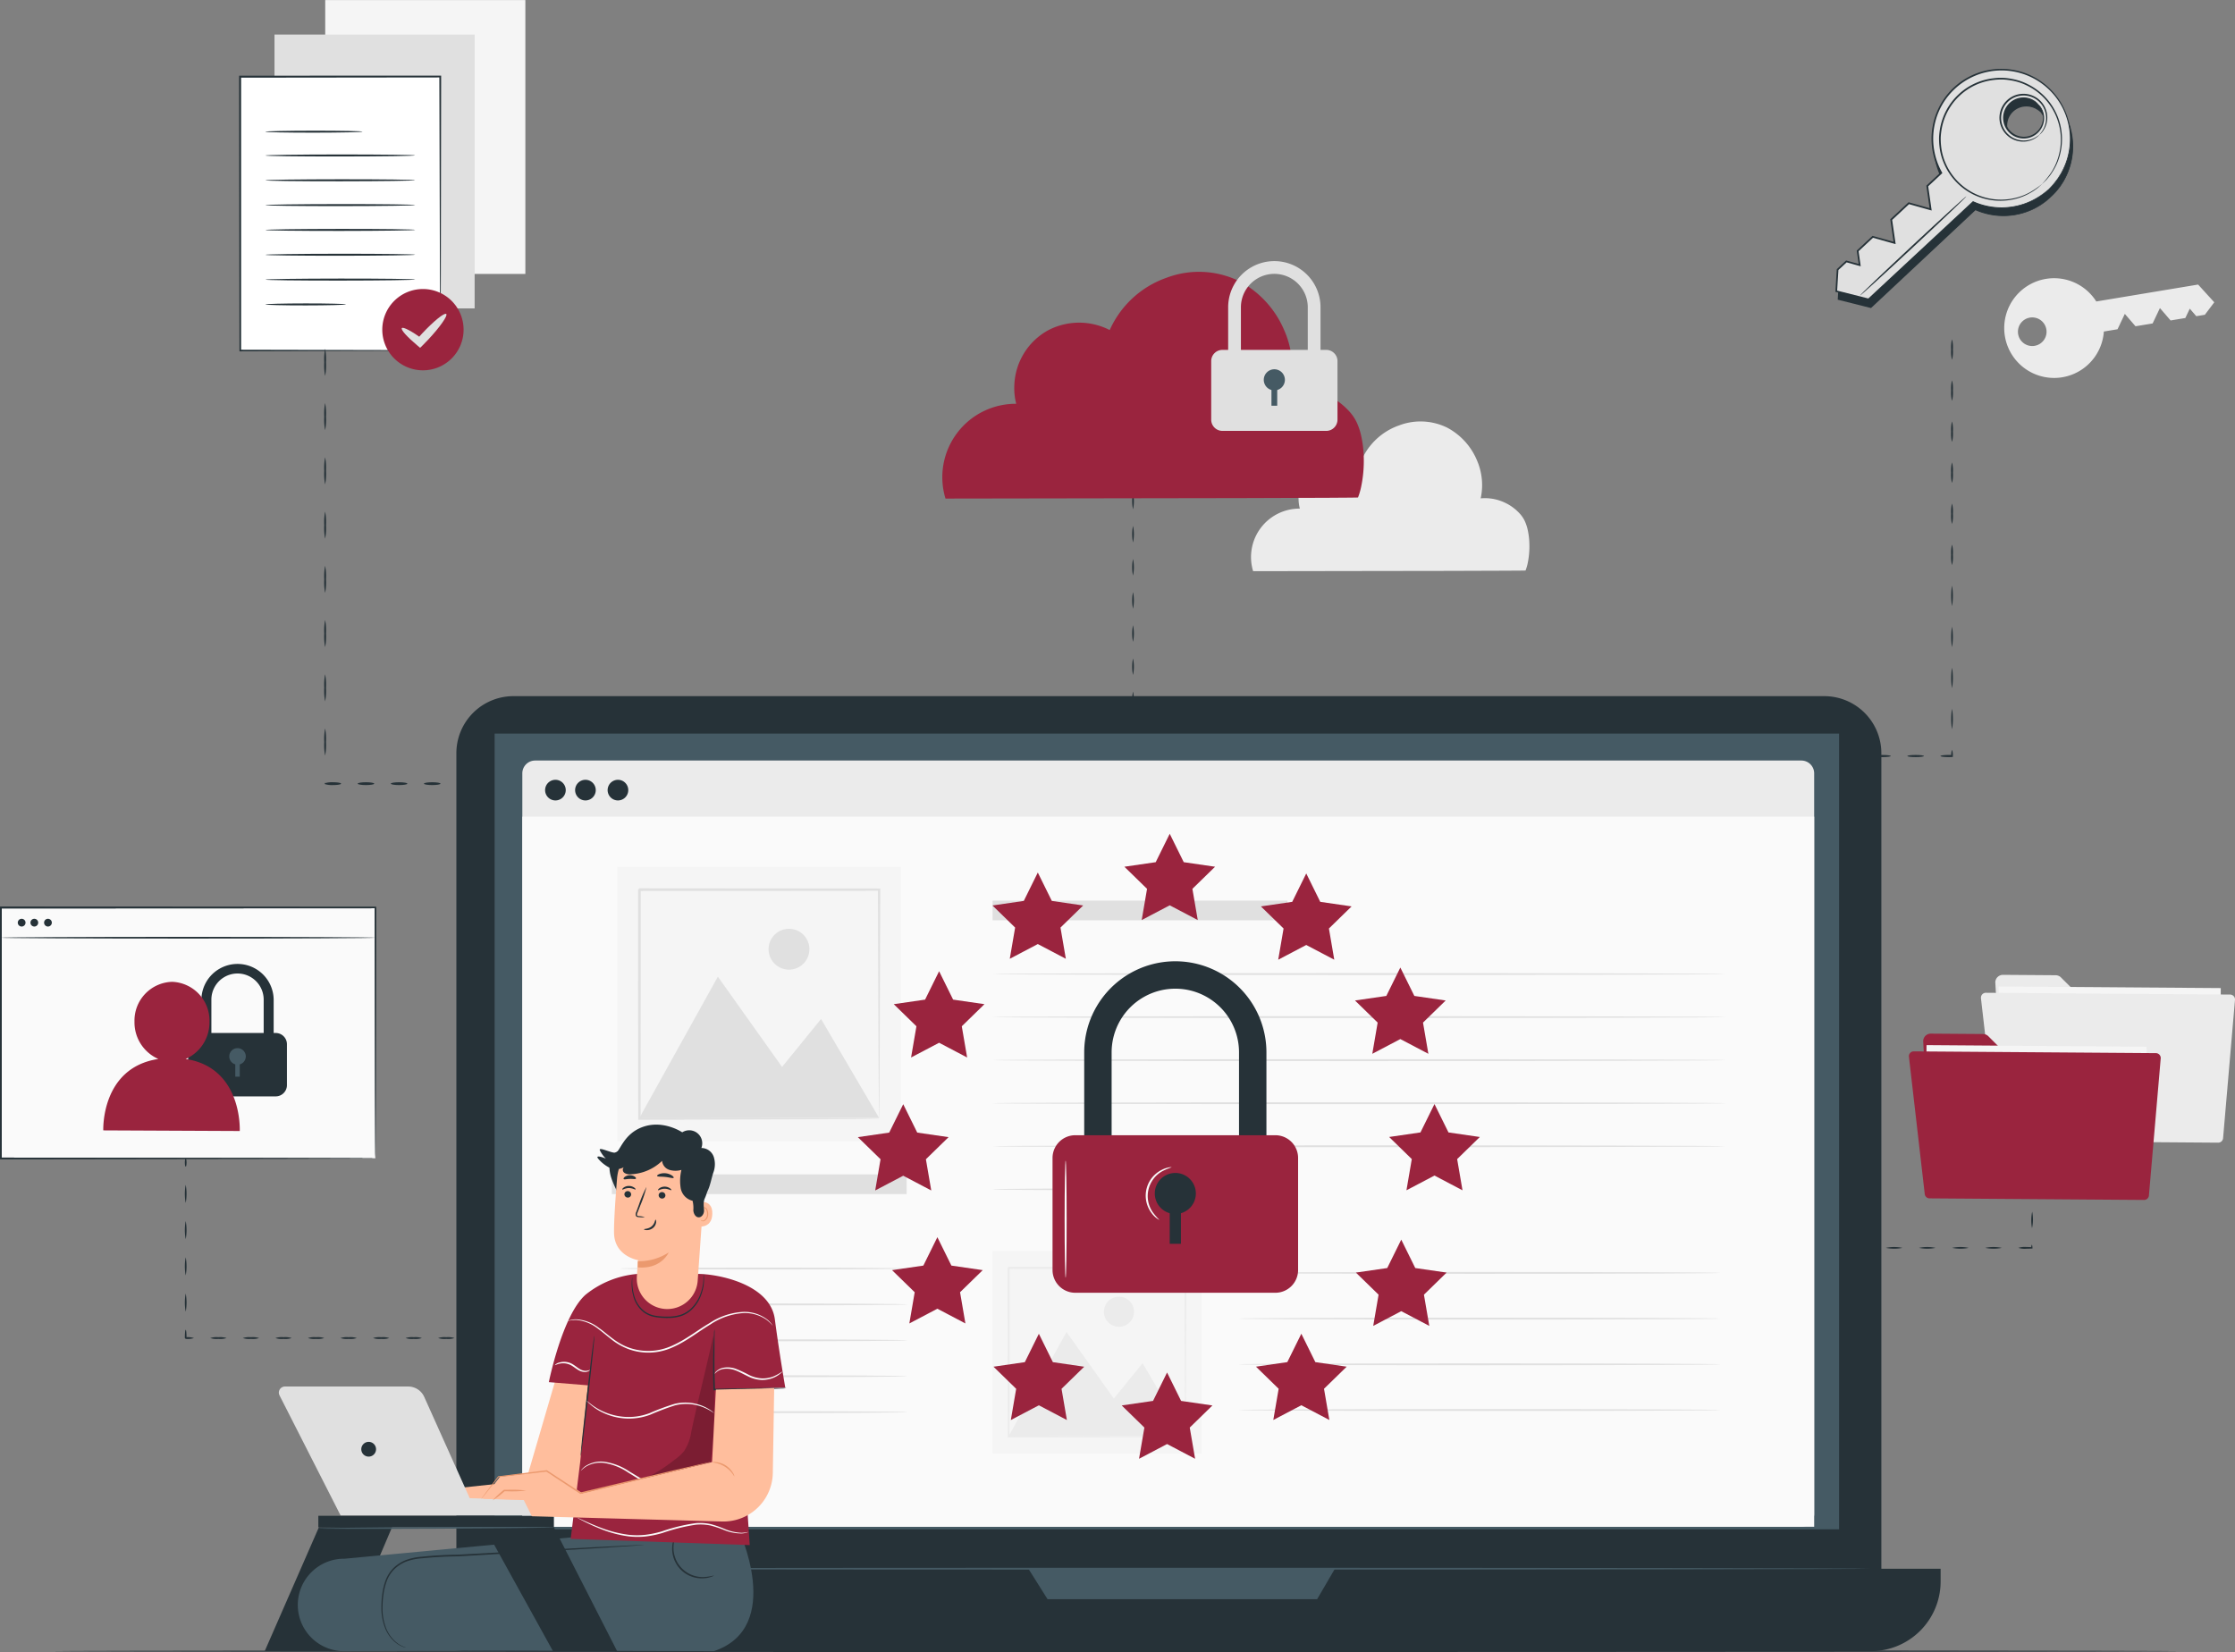 <svg id="Componente_54_1" data-name="Componente 54 – 1" xmlns="http://www.w3.org/2000/svg" xmlns:xlink="http://www.w3.org/1999/xlink" width="474" height="350.386" viewBox="0 0 474 350.386">
  <rect x="0" y="0" width="474" height="350.386" fill="#808080" stroke="none"/>
  <defs>
    <clipPath id="clip-path">
      <rect id="Rectángulo_24796" data-name="Rectángulo 24796" width="474" height="350.386" fill="none"/>
    </clipPath>
    <clipPath id="clip-path-3">
      <rect id="Rectángulo_24793" data-name="Rectángulo 24793" width="17.355" height="31.485" fill="none"/>
    </clipPath>
  </defs>
  <g id="Grupo_5696" data-name="Grupo 5696" clip-path="url(#clip-path)">
    <rect id="Rectángulo_24778" data-name="Rectángulo 24778" width="42.447" height="58.083" transform="translate(68.974 0.015)" fill="#f5f5f5"/>
    <rect id="Rectángulo_24779" data-name="Rectángulo 24779" width="42.446" height="58.084" transform="translate(58.216 7.327)" fill="#e0e0e0"/>
    <g id="Grupo_5695" data-name="Grupo 5695">
      <g id="Grupo_5694" data-name="Grupo 5694" clip-path="url(#clip-path)">
        <path id="Trazado_15105" data-name="Trazado 15105" d="M290.652,109.917s-.09.007-.274.01l-.821.011-3.2.021L274.368,110c-10.267.015-24.7.038-41.388.064h-.112l-.031-.107a10.281,10.281,0,0,1,10.147-13.165l-.153.2a8.708,8.708,0,0,1-.321-2.778,9.156,9.156,0,0,1,4.74-7.72,9.368,9.368,0,0,1,8.769.048l-.213.075a13.65,13.65,0,0,1,8.032-7.48,12.813,12.813,0,0,1,10.181.479,13.891,13.891,0,0,1,6.3,6.887,13.165,13.165,0,0,1,.776,8.257l-.116-.131a9.85,9.85,0,0,1,4.792.686,10.023,10.023,0,0,1,3.554,2.436,6.366,6.366,0,0,1,1.12,1.6,9.034,9.034,0,0,1,.6,1.7,15.253,15.253,0,0,1,.408,3.114,17.681,17.681,0,0,1-.373,4.3,10.048,10.048,0,0,1-.3,1.084c-.083.241-.129.355-.129.355" transform="translate(32.895 11.083)" fill="#ebebeb"/>
        <path id="Trazado_15106" data-name="Trazado 15106" d="M381.2,51.835A10.577,10.577,0,1,0,393.49,63h0l2.9-.482,1.548-3.26,2.265,2.627,3.632-.6,1.547-3.26,2.265,2.627,3.123-.518.943-1.987,1.38,1.6,1.817-.3,2-2.645-3.425-3.764-21.6,3.59A10.578,10.578,0,0,0,381.2,51.835m-5.89,11.7a3.034,3.034,0,1,1,3.491,2.5,3.034,3.034,0,0,1-3.491-2.5" transform="translate(52.696 7.315)" fill="#ebebeb"/>
        <path id="Trazado_15107" data-name="Trazado 15107" d="M370.712,182.833l1.3,23.954a1.616,1.616,0,0,0,1.6,1.53l43.1.316a1.618,1.618,0,0,0,1.63-1.606l.136-18.646a1.617,1.617,0,0,0-1.615-1.629l-26.511-.023a1.621,1.621,0,0,1-1.142-.474l-4.574-4.572a1.618,1.618,0,0,0-1.131-.474l-11.175-.082a1.617,1.617,0,0,0-1.627,1.705" transform="translate(52.463 25.633)" fill="#ebebeb"/>
        <rect id="Rectángulo_24780" data-name="Rectángulo 24780" width="28.144" height="47.098" transform="translate(423.68 237.366) rotate(-89.581)" fill="#f5f5f5"/>
        <path id="Trazado_15108" data-name="Trazado 15108" d="M368.038,185.617l3.381,29.374a1.038,1.038,0,0,0,1.025.921l45.9.337a1.041,1.041,0,0,0,1.044-.951l2.525-29.33a1.04,1.04,0,0,0-1.029-1.13l-51.8-.379a1.04,1.04,0,0,0-1.041,1.159" transform="translate(52.084 26.104)" fill="#ebebeb"/>
        <path id="Trazado_15109" data-name="Trazado 15109" d="M460.824,306.81c0,.1-101.011.183-225.586.183-124.617,0-225.608-.081-225.608-.183s100.99-.183,225.608-.183c124.575,0,225.586.081,225.586.183" transform="translate(1.363 43.394)" fill="#263238"/>
        <rect id="Rectángulo_24781" data-name="Rectángulo 24781" width="79.431" height="53.201" transform="translate(0.184 192.49)" fill="#fafafa"/>
        <path id="Trazado_15110" data-name="Trazado 15110" d="M52.744,199.42H50.627V186.686a5.546,5.546,0,0,0-11.092,0V199.42H37.417V186.686a7.664,7.664,0,0,1,15.327,0Z" transform="translate(5.295 25.335)" fill="#263238"/>
        <path id="Trazado_15111" data-name="Trazado 15111" d="M53.524,205.373H37.335a2.384,2.384,0,0,1-2.382-2.384v-8.677a2.383,2.383,0,0,1,2.382-2.383H53.524a2.384,2.384,0,0,1,2.383,2.383v8.677a2.384,2.384,0,0,1-2.383,2.384" transform="translate(4.947 27.162)" fill="#263238"/>
        <path id="Trazado_15112" data-name="Trazado 15112" d="M44.348,198.251A1.752,1.752,0,1,1,46.1,196.5a1.751,1.751,0,0,1-1.751,1.751" transform="translate(6.028 27.561)" fill="#455a64"/>
        <rect id="Rectángulo_24782" data-name="Rectángulo 24782" width="0.955" height="3.603" transform="translate(49.898 224.754)" fill="#455a64"/>
        <path id="Trazado_15113" data-name="Trazado 15113" d="M36.66,198.787a8.478,8.478,0,0,0,5.052-7.845,8.235,8.235,0,0,0-7.918-8.519,8.226,8.226,0,0,0-7.987,8.445,8.466,8.466,0,0,0,5.067,7.919c-12.238,1.844-11.683,15.145-11.683,15.145l28.941.134s.66-13.446-11.472-15.278" transform="translate(2.715 25.816)" fill="#9a243e"/>
        <path id="Trazado_15114" data-name="Trazado 15114" d="M79.615,221.849s-.01-.336-.016-.971-.009-1.583-.016-2.809c-.009-2.467-.022-6.08-.038-10.7-.018-9.244-.045-22.526-.076-38.716l.146.146-79.426.037H.184l.183-.183C.361,187.6.356,205.625.35,221.849l-.167-.168,57.213.082,16.353.046,4.353.021,1.124.009c.255,0,.388.01.388.01s-.121.007-.368.01l-1.106.009-4.32.021-16.315.045-57.324.083H.016v-.168c0-16.224-.01-34.248-.016-53.2v-.183H.189l79.426.037h.146v.146c-.032,16.229-.058,29.541-.076,38.807-.016,4.609-.029,8.211-.038,10.67-.007,1.216-.013,2.146-.016,2.783s-.016.941-.016.941" transform="translate(0 23.841)" fill="#263238"/>
        <path id="Trazado_15115" data-name="Trazado 15115" d="M79.57,174.248c0,.1-17.77.183-39.686.183S.193,174.349.193,174.248s17.767-.183,39.691-.183,39.686.082,39.686.183" transform="translate(0.027 24.634)" fill="#263238"/>
        <path id="Trazado_15116" data-name="Trazado 15116" d="M4.946,171.532a.821.821,0,1,1-.821-.821.821.821,0,0,1,.821.821" transform="translate(0.468 24.159)" fill="#263238"/>
        <path id="Trazado_15117" data-name="Trazado 15117" d="M7.3,171.532a.821.821,0,1,1-.821-.821.821.821,0,0,1,.821.821" transform="translate(0.801 24.159)" fill="#263238"/>
        <path id="Trazado_15118" data-name="Trazado 15118" d="M9.834,171.532a.821.821,0,1,1-.821-.821.821.821,0,0,1,.821.821" transform="translate(1.159 24.159)" fill="#263238"/>
        <path id="Trazado_15119" data-name="Trazado 15119" d="M79.615,221.849s-.01-.336-.016-.971-.009-1.583-.016-2.809c-.009-2.467-.022-6.08-.038-10.7-.018-9.244-.045-22.526-.076-38.716l.146.146-79.426.037H.184l.183-.183C.361,187.6.356,205.625.35,221.849l-.167-.168,57.213.082,16.353.046,4.353.021,1.124.009c.255,0,.388.01.388.01s-.121.007-.368.01l-1.106.009-4.32.021-16.315.045-57.324.083H.016v-.168c0-16.224-.01-34.248-.016-53.2v-.183H.189l79.426.037h.146v.146c-.032,16.229-.058,29.541-.076,38.807-.016,4.609-.029,8.211-.038,10.67-.007,1.216-.013,2.146-.016,2.783s-.016.941-.016.941" transform="translate(0 23.841)" fill="#263238"/>
        <path id="Trazado_15120" data-name="Trazado 15120" d="M34.526,216.988c-.1,0-.183-.393-.183-.878s.081-.879.183-.879.183.394.183.879-.082.878-.183.878" transform="translate(4.86 30.459)" fill="#263238"/>
        <path id="Trazado_15121" data-name="Trazado 15121" d="M34.526,223.98a10.2,10.2,0,0,1,0-3.844,10.2,10.2,0,0,1,0,3.844" transform="translate(4.86 31.154)" fill="#263238"/>
        <path id="Trazado_15122" data-name="Trazado 15122" d="M34.526,230.715a10.2,10.2,0,0,1,0-3.844,10.2,10.2,0,0,1,0,3.844" transform="translate(4.86 32.107)" fill="#263238"/>
        <path id="Trazado_15123" data-name="Trazado 15123" d="M34.526,237.447a10.2,10.2,0,0,1,0-3.843,10.2,10.2,0,0,1,0,3.843" transform="translate(4.86 33.06)" fill="#263238"/>
        <path id="Trazado_15124" data-name="Trazado 15124" d="M34.526,244.182a10.2,10.2,0,0,1,0-3.844,10.2,10.2,0,0,1,0,3.844" transform="translate(4.86 34.013)" fill="#263238"/>
        <path id="Trazado_15125" data-name="Trazado 15125" d="M36.285,248.829a4.368,4.368,0,0,1-1.757.183c-.365-.365-.1-.1-.183-.184h0v-.177l0-.175c0-.105.007-.212.011-.33.009-.21.022-.4.039-.558.033-.318.079-.515.129-.515s.1.2.13.515c.016.159.03.348.039.558,0,.118.007.225.01.33l0,.175v.177h0c-.082-.081.183.184-.184-.182a4.368,4.368,0,0,1,1.757.183" transform="translate(4.858 34.966)" fill="#263238"/>
        <path id="Trazado_15126" data-name="Trazado 15126" d="M42.518,248.634a4.222,4.222,0,0,1-1.726.183,4.222,4.222,0,0,1-1.726-.183,4.222,4.222,0,0,1,1.726-.183,4.222,4.222,0,0,1,1.726.183" transform="translate(5.529 35.161)" fill="#263238"/>
        <path id="Trazado_15127" data-name="Trazado 15127" d="M48.566,248.634a4.222,4.222,0,0,1-1.726.183,4.222,4.222,0,0,1-1.726-.183,4.222,4.222,0,0,1,1.726-.183,4.222,4.222,0,0,1,1.726.183" transform="translate(6.385 35.161)" fill="#263238"/>
        <path id="Trazado_15128" data-name="Trazado 15128" d="M54.615,248.634a4.225,4.225,0,0,1-1.727.183,4.218,4.218,0,0,1-1.725-.183,4.218,4.218,0,0,1,1.725-.183,4.225,4.225,0,0,1,1.727.183" transform="translate(7.241 35.161)" fill="#263238"/>
        <path id="Trazado_15129" data-name="Trazado 15129" d="M60.663,248.634a4.222,4.222,0,0,1-1.726.183,4.222,4.222,0,0,1-1.726-.183,4.222,4.222,0,0,1,1.726-.183,4.222,4.222,0,0,1,1.726.183" transform="translate(8.096 35.161)" fill="#263238"/>
        <path id="Trazado_15130" data-name="Trazado 15130" d="M66.711,248.634a4.222,4.222,0,0,1-1.726.183,4.222,4.222,0,0,1-1.726-.183,4.222,4.222,0,0,1,1.726-.183,4.222,4.222,0,0,1,1.726.183" transform="translate(8.952 35.161)" fill="#263238"/>
        <path id="Trazado_15131" data-name="Trazado 15131" d="M72.759,248.634a4.222,4.222,0,0,1-1.726.183,4.222,4.222,0,0,1-1.726-.183,4.222,4.222,0,0,1,1.726-.183,4.222,4.222,0,0,1,1.726.183" transform="translate(9.808 35.161)" fill="#263238"/>
        <path id="Trazado_15132" data-name="Trazado 15132" d="M78.807,248.634a4.222,4.222,0,0,1-1.726.183,4.222,4.222,0,0,1-1.726-.183,4.222,4.222,0,0,1,1.726-.183,4.222,4.222,0,0,1,1.726.183" transform="translate(10.664 35.161)" fill="#263238"/>
        <path id="Trazado_15133" data-name="Trazado 15133" d="M84.855,248.634a4.222,4.222,0,0,1-1.726.183,4.222,4.222,0,0,1-1.726-.183,4.222,4.222,0,0,1,1.726-.183,4.222,4.222,0,0,1,1.726.183" transform="translate(11.52 35.161)" fill="#263238"/>
        <path id="Trazado_15134" data-name="Trazado 15134" d="M90.9,248.634a8.246,8.246,0,0,1-3.452,0,8.246,8.246,0,0,1,3.452,0" transform="translate(12.376 35.161)" fill="#263238"/>
        <path id="Trazado_15135" data-name="Trazado 15135" d="M96.952,248.634a8.246,8.246,0,0,1-3.452,0,8.246,8.246,0,0,1,3.452,0" transform="translate(13.232 35.161)" fill="#263238"/>
        <path id="Trazado_15136" data-name="Trazado 15136" d="M101.3,248.634c0,.1-.393.183-.878.183s-.879-.081-.879-.183.394-.183.879-.183.878.081.878.183" transform="translate(14.088 35.161)" fill="#263238"/>
        <rect id="Rectángulo_24783" data-name="Rectángulo 24783" width="42.446" height="58.084" transform="translate(50.943 16.247)" fill="#fff"/>
        <path id="Trazado_15137" data-name="Trazado 15137" d="M87.123,72.328s-.008-.1-.011-.285-.007-.47-.011-.822c-.006-.735-.015-1.8-.025-3.175-.015-2.781-.034-6.822-.061-11.931-.031-10.223-.074-24.717-.126-41.871l.192.192-42.441.05h0l.211-.211c0,21.695,0,41.781,0,58.084l-.172-.172,30.822.067,8.577.038,2.26.018c.513.006.787.018.787.018s-.249.013-.75.019l-2.227.022-8.539.05-30.931.112H44.5v-.174c-.023-16.3-.051-36.388-.081-58.084v-.212h.217l42.441-.01h.193v.192c-.026,17.2-.049,31.742-.065,42-.018,5.091-.032,9.118-.042,11.888-.009,1.361-.016,2.41-.021,3.137,0,.342-.008.607-.01.8a2.179,2.179,0,0,1-.011.264" transform="translate(6.287 1.989)" fill="#263238"/>
        <path id="Trazado_15138" data-name="Trazado 15138" d="M69.914,24.482c0,.118-4.617.215-10.312.219s-10.315-.087-10.315-.2,4.616-.215,10.314-.219,10.314.088,10.314.2" transform="translate(6.975 3.436)" fill="#263238"/>
        <path id="Trazado_15139" data-name="Trazado 15139" d="M81.073,28.9c0,.116-7.115.217-15.891.224s-15.892-.083-15.892-.2S56.4,28.7,65.182,28.7s15.891.084,15.891.2" transform="translate(6.975 4.061)" fill="#263238"/>
        <path id="Trazado_15140" data-name="Trazado 15140" d="M81.076,33.509c0,.116-7.115.217-15.891.224s-15.892-.083-15.892-.2,7.114-.217,15.892-.223,15.891.083,15.891.2" transform="translate(6.976 4.714)" fill="#263238"/>
        <path id="Trazado_15141" data-name="Trazado 15141" d="M81.079,38.122c0,.118-7.115.217-15.891.224s-15.892-.083-15.892-.2,7.114-.217,15.892-.224,15.891.084,15.891.2" transform="translate(6.976 5.367)" fill="#263238"/>
        <path id="Trazado_15142" data-name="Trazado 15142" d="M81.083,42.734c0,.118-7.115.217-15.891.224s-15.892-.083-15.892-.2,7.114-.217,15.892-.224,15.891.084,15.891.2" transform="translate(6.977 6.019)" fill="#263238"/>
        <path id="Trazado_15143" data-name="Trazado 15143" d="M81.086,47.347c0,.116-7.115.217-15.891.224S49.3,47.487,49.3,47.37s7.114-.217,15.892-.223,15.891.083,15.891.2" transform="translate(6.977 6.672)" fill="#263238"/>
        <path id="Trazado_15144" data-name="Trazado 15144" d="M81.089,51.959c0,.116-7.115.217-15.891.224s-15.892-.083-15.892-.2,7.114-.217,15.892-.224,15.891.084,15.891.2" transform="translate(6.978 7.325)" fill="#263238"/>
        <path id="Trazado_15145" data-name="Trazado 15145" d="M66.393,56.581c0,.116-3.824.215-8.541.218s-8.543-.089-8.543-.205,3.824-.215,8.542-.218,8.542.089,8.542.205" transform="translate(6.978 7.978)" fill="#263238"/>
        <path id="Trazado_15146" data-name="Trazado 15146" d="M88.268,62.318A8.622,8.622,0,1,1,79.646,53.7a8.622,8.622,0,0,1,8.622,8.622" transform="translate(10.051 7.599)" fill="#9a243e"/>
        <path id="Trazado_15147" data-name="Trazado 15147" d="M84.08,58.342c.369.345-1.324,2.758-3.782,5.389-.395.424-.786.826-1.159,1.2l-.6.591-.594-.5c-2.145-1.8-3.548-3.346-3.288-3.68s2.1.647,4.374,2.285l-1.189.094c.344-.4.719-.814,1.114-1.237,2.458-2.631,4.75-4.485,5.119-4.14" transform="translate(10.562 8.251)" fill="#e0e0e0"/>
        <path id="Trazado_15148" data-name="Trazado 15148" d="M60.428,70.564a11.439,11.439,0,0,1-.183-2.875,11.444,11.444,0,0,1,.183-2.877,11.443,11.443,0,0,1,.183,2.877,11.438,11.438,0,0,1-.183,2.875" transform="translate(8.526 9.172)" fill="#263238"/>
        <path id="Trazado_15149" data-name="Trazado 15149" d="M60.428,80.641a11.439,11.439,0,0,1-.183-2.875,11.444,11.444,0,0,1,.183-2.877,11.443,11.443,0,0,1,.183,2.877,11.438,11.438,0,0,1-.183,2.875" transform="translate(8.526 10.598)" fill="#263238"/>
        <path id="Trazado_15150" data-name="Trazado 15150" d="M60.428,90.718a11.439,11.439,0,0,1-.183-2.875,11.444,11.444,0,0,1,.183-2.877,11.443,11.443,0,0,1,.183,2.877,11.438,11.438,0,0,1-.183,2.875" transform="translate(8.526 12.024)" fill="#263238"/>
        <path id="Trazado_15151" data-name="Trazado 15151" d="M60.428,100.8a11.439,11.439,0,0,1-.183-2.875,11.444,11.444,0,0,1,.183-2.877,11.443,11.443,0,0,1,.183,2.877,11.438,11.438,0,0,1-.183,2.875" transform="translate(8.526 13.45)" fill="#263238"/>
        <path id="Trazado_15152" data-name="Trazado 15152" d="M60.428,110.872A11.439,11.439,0,0,1,60.245,108a11.444,11.444,0,0,1,.183-2.877A11.443,11.443,0,0,1,60.61,108a11.438,11.438,0,0,1-.183,2.875" transform="translate(8.526 14.877)" fill="#263238"/>
        <path id="Trazado_15153" data-name="Trazado 15153" d="M60.428,120.949a11.439,11.439,0,0,1-.183-2.875,11.444,11.444,0,0,1,.183-2.877,11.443,11.443,0,0,1,.183,2.877,11.437,11.437,0,0,1-.183,2.875" transform="translate(8.526 16.303)" fill="#263238"/>
        <path id="Trazado_15154" data-name="Trazado 15154" d="M60.428,131.026a11.439,11.439,0,0,1-.183-2.875,11.444,11.444,0,0,1,.183-2.877,11.443,11.443,0,0,1,.183,2.877,11.438,11.438,0,0,1-.183,2.875" transform="translate(8.526 17.729)" fill="#263238"/>
        <path id="Trazado_15155" data-name="Trazado 15155" d="M60.428,141.1a11.439,11.439,0,0,1-.183-2.876,11.444,11.444,0,0,1,.183-2.877,11.443,11.443,0,0,1,.183,2.877,11.438,11.438,0,0,1-.183,2.876" transform="translate(8.526 19.155)" fill="#263238"/>
        <path id="Trazado_15156" data-name="Trazado 15156" d="M63.8,145.642c0,.166-.787.3-1.757.3a5.125,5.125,0,0,1-1.634-.192l-.078-.034.011-.074c.021-.132.043-.2.066-.2s.046.068.066.2l-.066-.108a5.134,5.134,0,0,1,1.634-.191c.97,0,1.757.134,1.757.3" transform="translate(8.539 20.569)" fill="#263238"/>
        <path id="Trazado_15157" data-name="Trazado 15157" d="M69.965,145.642c0,.166-.786.3-1.757.3s-1.756-.135-1.756-.3.785-.3,1.756-.3,1.757.134,1.757.3" transform="translate(9.404 20.569)" fill="#263238"/>
        <path id="Trazado_15158" data-name="Trazado 15158" d="M76.119,145.642c0,.166-.786.3-1.757.3s-1.756-.135-1.756-.3.785-.3,1.756-.3,1.757.134,1.757.3" transform="translate(10.275 20.569)" fill="#263238"/>
        <path id="Trazado_15159" data-name="Trazado 15159" d="M82.274,145.642c0,.166-.786.3-1.757.3s-1.756-.135-1.756-.3.785-.3,1.756-.3,1.757.134,1.757.3" transform="translate(11.146 20.569)" fill="#263238"/>
        <path id="Trazado_15160" data-name="Trazado 15160" d="M88.429,145.642c0,.166-.787.3-1.757.3s-1.756-.135-1.756-.3.785-.3,1.756-.3,1.757.134,1.757.3" transform="translate(12.017 20.569)" fill="#263238"/>
        <path id="Trazado_15161" data-name="Trazado 15161" d="M210.526,88.917a8.529,8.529,0,0,1,0-3.511,4.36,4.36,0,0,1,.183,1.756,4.365,4.365,0,0,1-.183,1.756" transform="translate(29.768 12.087)" fill="#263238"/>
        <path id="Trazado_15162" data-name="Trazado 15162" d="M210.526,95.07a8.535,8.535,0,0,1,0-3.512,8.535,8.535,0,0,1,0,3.512" transform="translate(29.768 12.957)" fill="#263238"/>
        <path id="Trazado_15163" data-name="Trazado 15163" d="M210.526,101.224a8.529,8.529,0,0,1,0-3.511,8.53,8.53,0,0,1,0,3.511" transform="translate(29.768 13.828)" fill="#263238"/>
        <path id="Trazado_15164" data-name="Trazado 15164" d="M210.526,107.376a8.529,8.529,0,0,1,0-3.511,8.53,8.53,0,0,1,0,3.511" transform="translate(29.768 14.699)" fill="#263238"/>
        <path id="Trazado_15165" data-name="Trazado 15165" d="M210.526,113.533a8.546,8.546,0,0,1,0-3.515,8.546,8.546,0,0,1,0,3.515" transform="translate(29.768 15.57)" fill="#263238"/>
        <path id="Trazado_15166" data-name="Trazado 15166" d="M210.526,119.69a8.535,8.535,0,0,1,0-3.512,8.535,8.535,0,0,1,0,3.512" transform="translate(29.768 16.441)" fill="#263238"/>
        <path id="Trazado_15167" data-name="Trazado 15167" d="M210.526,125.846a8.54,8.54,0,0,1,0-3.514,8.541,8.541,0,0,1,0,3.514" transform="translate(29.768 17.312)" fill="#263238"/>
        <path id="Trazado_15168" data-name="Trazado 15168" d="M210.526,132a8.551,8.551,0,0,1,0-3.516,8.552,8.552,0,0,1,0,3.516" transform="translate(29.768 18.184)" fill="#263238"/>
        <path id="Trazado_15169" data-name="Trazado 15169" d="M263.228,98.364s-.136.011-.414.016l-1.243.016-4.841.033-18.156.064-62.664.1h-.17l-.047-.162A15.57,15.57,0,0,1,191.057,78.5l-.233.3a13.226,13.226,0,0,1-.485-4.208A13.863,13.863,0,0,1,197.514,62.9a14.186,14.186,0,0,1,13.278.072l-.324.114A20.668,20.668,0,0,1,222.629,51.76a19.412,19.412,0,0,1,15.416.726,21.031,21.031,0,0,1,9.543,10.427,19.923,19.923,0,0,1,1.175,12.5l-.175-.2a14.916,14.916,0,0,1,7.254,1.04,15.17,15.17,0,0,1,5.381,3.688,9.671,9.671,0,0,1,1.7,2.429,13.671,13.671,0,0,1,.9,2.581,23.066,23.066,0,0,1,.618,4.714,26.8,26.8,0,0,1-.565,6.517,15.014,15.014,0,0,1-.45,1.643c-.127.365-.2.538-.2.538" transform="translate(24.779 7.149)" fill="#9a243e"/>
        <path id="Trazado_15170" data-name="Trazado 15170" d="M247.765,74.583H245.06V58.309a7.089,7.089,0,1,0-14.178,0V74.583h-2.705V58.309a9.794,9.794,0,1,1,19.588,0Z" transform="translate(32.292 6.866)" fill="#e0e0e0"/>
        <path id="Trazado_15171" data-name="Trazado 15171" d="M249.425,82.191H227.409a2.383,2.383,0,0,1-2.382-2.383V67.392a2.383,2.383,0,0,1,2.382-2.383h22.015a2.384,2.384,0,0,1,2.384,2.383V79.808a2.384,2.384,0,0,1-2.384,2.383" transform="translate(31.846 9.2)" fill="#e0e0e0"/>
        <path id="Trazado_15172" data-name="Trazado 15172" d="M237.035,73.091a2.239,2.239,0,1,1,2.238-2.239,2.239,2.239,0,0,1-2.238,2.239" transform="translate(33.228 9.71)" fill="#455a64"/>
        <rect id="Rectángulo_24784" data-name="Rectángulo 24784" width="1.221" height="4.604" transform="translate(269.652 81.449)" fill="#455a64"/>
        <path id="Trazado_15173" data-name="Trazado 15173" d="M386.6,39.766a14.652,14.652,0,1,0-22.735-3.476l-2.98,2.781.712,4.948-4.627-1.3-3.73,3.48.712,4.947-4.625-1.3-3.207,2.991.434,3.016-2.82-.791-1.865,1.742-.28,4.582,6.835,1.72L370.6,42.423a14.656,14.656,0,0,0,16-2.657m-2.167-18.017a4.2,4.2,0,1,1-5.94-.207,4.2,4.2,0,0,1,5.94.207" transform="translate(48.341 2.038)" fill="#263238"/>
        <path id="Trazado_15174" data-name="Trazado 15174" d="M380.041,21.018c-.026.027-.275-.256-.834-.6a4.2,4.2,0,0,0-2.646-.581,4.044,4.044,0,1,0,4.419,4.735,4.192,4.192,0,0,0-.4-2.679c-.3-.583-.571-.849-.541-.874.009-.009.078.054.2.182a3.234,3.234,0,0,1,.466.624,4.18,4.18,0,0,1,.526,2.791,4.333,4.333,0,0,1-5.08,3.572A4.346,4.346,0,0,1,372.62,24.4a4.334,4.334,0,0,1,3.915-4.819,4.178,4.178,0,0,1,2.748.719,3.182,3.182,0,0,1,.59.507c.12.132.177.2.168.213" transform="translate(52.729 2.769)" fill="#263238"/>
        <path id="Trazado_15175" data-name="Trazado 15175" d="M386.616,39.782s-.067.072-.211.2l-.645.575a15.36,15.36,0,0,1-2.836,1.8,14.756,14.756,0,0,1-12.349.177l.12-.019L348.555,63.25l-.065.062-.088-.022-6.837-1.715-.138-.034.009-.142c.086-1.429.18-3,.275-4.583l0-.07.051-.048,1.864-1.742.073-.067.1.026,2.82.789-.225.2c-.136-.941-.285-1.975-.435-3.014l-.014-.094.069-.064,3.205-2.993.074-.07.1.027,4.627,1.3-.229.2c-.226-1.568-.469-3.252-.713-4.947l-.014-.1.071-.065.989-.921,2.741-2.558.075-.07.1.027,4.625,1.3-.229.2q-.358-2.5-.71-4.948l-.014-.094.068-.064,2.983-2.78-.033.22a14.948,14.948,0,0,1-1.905-6.672,14.174,14.174,0,0,1,.243-3.39,14.352,14.352,0,0,1,.975-3.186A14.761,14.761,0,0,1,391.3,30.223a14.456,14.456,0,0,1-1.644,5.641c-.092.179-.184.354-.272.522l-.3.465c-.2.3-.365.588-.556.833-.395.475-.7.9-1,1.2l-.677.676c-.154.151-.237.221-.237.221s.068-.086.215-.243.371-.4.652-.7.584-.736.969-1.215c.185-.245.345-.538.539-.833l.292-.466c.086-.169.174-.341.264-.521a14.665,14.665,0,0,0,.107-13.172,14.516,14.516,0,0,0-26.3.647A14.03,14.03,0,0,0,362.4,26.4a13.871,13.871,0,0,0-.233,3.312,14.622,14.622,0,0,0,1.866,6.51l.069.122-.1.1-2.98,2.783.056-.158q.353,2.447.713,4.947l.04.276-.269-.075-4.627-1.3.175-.042q-1.363,1.271-2.742,2.557l-.989.922.057-.16c.243,1.7.485,3.38.711,4.95l.04.276-.269-.074-4.627-1.3.172-.042c-1.1,1.031-2.2,2.05-3.207,2.99l.055-.156c.15,1.041.3,2.075.433,3.016l.039.271-.263-.073c-.975-.273-1.942-.546-2.82-.792l.168-.041-1.866,1.74.055-.116c-.1,1.587-.194,3.153-.283,4.582l-.129-.177,6.833,1.727-.152.039,22.215-20.651.054-.049.067.03a14.684,14.684,0,0,0,12.209-.084,16.238,16.238,0,0,0,2.848-1.741l.662-.551c.151-.123.232-.18.232-.18" transform="translate(48.319 2.022)" fill="#263238"/>
        <path id="Trazado_15176" data-name="Trazado 15176" d="M386.165,38.31a14.652,14.652,0,1,0-22.734-3.477l0,0-2.977,2.777.712,4.948-4.627-1.3-3.73,3.48.712,4.948-4.625-1.3-3.207,2.991.434,3.016-2.82-.791-1.865,1.742-.28,4.582,6.835,1.72,22.179-20.691a14.657,14.657,0,0,0,16-2.656M384,20.292a4.2,4.2,0,1,1-5.94-.205,4.2,4.2,0,0,1,5.94.205" transform="translate(48.28 1.832)" fill="#e0e0e0"/>
        <path id="Trazado_15177" data-name="Trazado 15177" d="M379.611,19.561c-.026.027-.275-.256-.834-.6a4.192,4.192,0,0,0-2.645-.581,4.044,4.044,0,1,0,4.418,4.735,4.192,4.192,0,0,0-.4-2.679c-.3-.583-.571-.849-.541-.874.009-.009.078.054.2.182a3.237,3.237,0,0,1,.466.624,4.187,4.187,0,0,1,.526,2.791,4.333,4.333,0,0,1-5.08,3.572,4.346,4.346,0,0,1-3.534-3.789,4.334,4.334,0,0,1,3.915-4.819,4.178,4.178,0,0,1,2.748.719,3.182,3.182,0,0,1,.59.507c.12.132.177.2.168.213" transform="translate(52.668 2.562)" fill="#263238"/>
        <path id="Trazado_15178" data-name="Trazado 15178" d="M386.186,38.326s-.067.072-.211.2l-.645.575a15.308,15.308,0,0,1-2.836,1.8,14.752,14.752,0,0,1-12.35.178l.121-.021L348.125,61.794l-.066.062-.087-.022-6.837-1.715L341,60.086l.008-.142c.087-1.429.18-3,.276-4.583l0-.07.051-.048L343.2,53.5l.073-.067.1.026,2.82.789-.225.2c-.136-.942-.285-1.975-.435-3.015l-.014-.094.068-.064,3.205-2.992.074-.07.1.027,4.627,1.3-.229.2c-.226-1.568-.469-3.252-.713-4.948l-.014-.095.071-.065.989-.922,2.741-2.557.075-.071.1.029,4.625,1.3-.229.2q-.358-2.5-.71-4.948l-.014-.094.068-.064,2.983-2.78-.033.219a14.94,14.94,0,0,1-1.905-6.671,14.171,14.171,0,0,1,.243-3.39,14.35,14.35,0,0,1,.975-3.186,14.761,14.761,0,0,1,28.261,7.076,14.46,14.46,0,0,1-1.644,5.641c-.092.179-.184.353-.272.522l-.3.465c-.2.3-.365.588-.556.832-.395.476-.7.9-1,1.2l-.677.676c-.154.151-.237.221-.237.221s.068-.087.215-.244l.652-.7c.29-.3.583-.736.969-1.215.185-.245.345-.538.539-.834q.142-.224.292-.465l.264-.521a14.675,14.675,0,0,0,.107-13.172,14.516,14.516,0,0,0-26.3.646,14.639,14.639,0,0,0-1.18,6.426,14.613,14.613,0,0,0,1.866,6.51l.068.123-.1.1-2.979,2.782.056-.158q.353,2.449.713,4.948l.04.276-.269-.075-4.627-1.3.175-.042-2.742,2.557-.989.922.057-.16c.243,1.7.485,3.38.711,4.948l.04.277-.269-.075-4.627-1.3.172-.042-3.207,2.99.055-.156c.15,1.041.3,2.074.433,3.016l.039.271-.263-.073-2.82-.792.168-.041-1.866,1.74.055-.118c-.1,1.588-.2,3.154-.283,4.583l-.129-.177,6.833,1.727-.152.039L370.115,40.9l.054-.05.067.03a14.675,14.675,0,0,0,12.207-.083,16.126,16.126,0,0,0,2.849-1.743l.662-.55c.15-.122.232-.179.232-.179" transform="translate(48.258 1.816)" fill="#263238"/>
        <path id="Trazado_15179" data-name="Trazado 15179" d="M382.117,36.952a20,20,0,0,0,1.968-2.482A12.365,12.365,0,0,0,385.59,31.1a12.76,12.76,0,0,0-6.488-14.9,11.935,11.935,0,0,0-3.464-1.17,14.373,14.373,0,0,0-1.881-.217,14.212,14.212,0,0,0-1.928.1,12.663,12.663,0,0,0-10.994,10.255,14.433,14.433,0,0,0-.229,1.918,14.242,14.242,0,0,0,.087,1.891,11.933,11.933,0,0,0,.927,3.538,12.8,12.8,0,0,0,14.417,7.507,12.373,12.373,0,0,0,3.469-1.269,20.087,20.087,0,0,0,2.612-1.791.873.873,0,0,1-.147.148l-.459.411a6.013,6.013,0,0,1-.785.619,9.212,9.212,0,0,1-1.152.737,12.177,12.177,0,0,1-3.494,1.345,13,13,0,0,1-10.491-2.185,13.064,13.064,0,0,1-4.281-5.389,12.281,12.281,0,0,1-.965-3.63,14.639,14.639,0,0,1-.092-1.944,14.683,14.683,0,0,1,.231-1.971,12.993,12.993,0,0,1,11.3-10.545,11.985,11.985,0,0,1,3.915.134,12.27,12.27,0,0,1,3.554,1.213,13.061,13.061,0,0,1,5.079,4.643,13,13,0,0,1,1.454,10.617,12.2,12.2,0,0,1-1.583,3.393,9.118,9.118,0,0,1-.816,1.1,5.988,5.988,0,0,1-.672.741l-.441.429a.891.891,0,0,1-.159.137" transform="translate(50.983 2.046)" fill="#263238"/>
        <path id="Trazado_15180" data-name="Trazado 15180" d="M379.933,26.134c-.03-.029.306-.316.715-.973a4.907,4.907,0,0,0,.693-3.109,4.789,4.789,0,0,0-2.606-3.756,4.72,4.72,0,0,0-2.719-.476,4.738,4.738,0,0,0-4.1,3.829,4.7,4.7,0,0,0,.287,2.745,4.781,4.781,0,0,0,3.565,2.861,4.913,4.913,0,0,0,3.151-.475c.684-.363.993-.677,1.019-.646.009.009-.066.088-.217.231a3.846,3.846,0,0,1-.733.54,4.911,4.911,0,0,1-3.264.606,5,5,0,0,1-2.156-.89,5.076,5.076,0,0,1-1.676-2.094,5.023,5.023,0,0,1-.329-2.944,5.068,5.068,0,0,1,4.414-4.119,5.028,5.028,0,0,1,2.914.532,5.08,5.08,0,0,1,1.971,1.816,5,5,0,0,1,.74,2.215,4.908,4.908,0,0,1-.831,3.212,3.849,3.849,0,0,1-.589.694c-.153.142-.236.21-.245.2" transform="translate(52.57 2.466)" fill="#263238"/>
        <path id="Trazado_15181" data-name="Trazado 15181" d="M345.573,57.516c-.068-.074,4.926-4.846,11.154-10.656s11.335-10.463,11.4-10.389-4.925,4.843-11.155,10.656-11.334,10.463-11.4,10.389" transform="translate(48.905 5.161)" fill="#263238"/>
        <path id="Trazado_15182" data-name="Trazado 15182" d="M327.1,140.5c0,.126-.786.227-1.757.227s-1.756-.1-1.756-.227.785-.227,1.756-.227,1.757.1,1.757.227" transform="translate(45.794 19.851)" fill="#263238"/>
        <path id="Trazado_15183" data-name="Trazado 15183" d="M333.258,140.5c0,.126-.786.227-1.757.227s-1.756-.1-1.756-.227.785-.227,1.756-.227,1.757.1,1.757.227" transform="translate(46.666 19.851)" fill="#263238"/>
        <path id="Trazado_15184" data-name="Trazado 15184" d="M339.413,140.5c0,.126-.786.227-1.757.227s-1.756-.1-1.756-.227.785-.227,1.756-.227,1.757.1,1.757.227" transform="translate(47.537 19.851)" fill="#263238"/>
        <path id="Trazado_15185" data-name="Trazado 15185" d="M345.567,140.5c0,.126-.786.227-1.757.227s-1.756-.1-1.756-.227.785-.227,1.756-.227,1.757.1,1.757.227" transform="translate(48.407 19.851)" fill="#263238"/>
        <path id="Trazado_15186" data-name="Trazado 15186" d="M351.722,140.5c0,.126-.787.227-1.757.227s-1.756-.1-1.756-.227.785-.227,1.756-.227,1.757.1,1.757.227" transform="translate(49.278 19.851)" fill="#263238"/>
        <path id="Trazado_15187" data-name="Trazado 15187" d="M357.877,140.5c0,.126-.786.227-1.757.227s-1.756-.1-1.756-.227.785-.227,1.756-.227,1.757.1,1.757.227" transform="translate(50.15 19.851)" fill="#263238"/>
        <path id="Trazado_15188" data-name="Trazado 15188" d="M362.968,139.314a3.342,3.342,0,0,1,.168,1.32l.008.2-.176.009c-.212.013-.446.018-.692.018-.97,0-1.757-.1-1.757-.226s.786-.227,1.757-.227c.245,0,.479.007.692.018l-.168.209a3.341,3.341,0,0,1,.168-1.32" transform="translate(51.02 19.716)" fill="#263238"/>
        <path id="Trazado_15189" data-name="Trazado 15189" d="M362.687,131.687a13.057,13.057,0,0,1,0,4.353,13.057,13.057,0,0,1,0-4.353" transform="translate(51.301 18.636)" fill="#263238"/>
        <path id="Trazado_15190" data-name="Trazado 15190" d="M362.687,124.06a13.057,13.057,0,0,1,0,4.353,13.057,13.057,0,0,1,0-4.353" transform="translate(51.301 17.557)" fill="#263238"/>
        <path id="Trazado_15191" data-name="Trazado 15191" d="M362.687,116.433a13.057,13.057,0,0,1,0,4.353,13.057,13.057,0,0,1,0-4.353" transform="translate(51.301 16.478)" fill="#263238"/>
        <path id="Trazado_15192" data-name="Trazado 15192" d="M362.687,108.806a13.057,13.057,0,0,1,0,4.353,13.057,13.057,0,0,1,0-4.353" transform="translate(51.301 15.398)" fill="#263238"/>
        <path id="Trazado_15193" data-name="Trazado 15193" d="M362.687,101.179a6.623,6.623,0,0,1,.183,2.177,6.613,6.613,0,0,1-.183,2.176,6.614,6.614,0,0,1-.183-2.176,6.624,6.624,0,0,1,.183-2.177" transform="translate(51.301 14.319)" fill="#263238"/>
        <path id="Trazado_15194" data-name="Trazado 15194" d="M362.687,93.552a6.623,6.623,0,0,1,.183,2.177,6.613,6.613,0,0,1-.183,2.176,6.614,6.614,0,0,1-.183-2.176,6.624,6.624,0,0,1,.183-2.177" transform="translate(51.301 13.239)" fill="#263238"/>
        <path id="Trazado_15195" data-name="Trazado 15195" d="M362.687,85.925a6.623,6.623,0,0,1,.183,2.177,6.613,6.613,0,0,1-.183,2.176A6.614,6.614,0,0,1,362.5,88.1a6.624,6.624,0,0,1,.183-2.177" transform="translate(51.301 12.16)" fill="#263238"/>
        <path id="Trazado_15196" data-name="Trazado 15196" d="M362.687,78.3a6.623,6.623,0,0,1,.183,2.177,6.613,6.613,0,0,1-.183,2.176,6.614,6.614,0,0,1-.183-2.176,6.624,6.624,0,0,1,.183-2.177" transform="translate(51.301 11.081)" fill="#263238"/>
        <path id="Trazado_15197" data-name="Trazado 15197" d="M362.687,70.671a6.623,6.623,0,0,1,.183,2.177,6.613,6.613,0,0,1-.183,2.176,6.614,6.614,0,0,1-.183-2.176,6.624,6.624,0,0,1,.183-2.177" transform="translate(51.301 10.001)" fill="#263238"/>
        <path id="Trazado_15198" data-name="Trazado 15198" d="M362.687,63.044a6.623,6.623,0,0,1,.183,2.177,6.613,6.613,0,0,1-.183,2.176,6.614,6.614,0,0,1-.183-2.176,6.624,6.624,0,0,1,.183-2.177" transform="translate(51.301 8.922)" fill="#263238"/>
        <path id="Trazado_15199" data-name="Trazado 15199" d="M316.952,231.877a8.535,8.535,0,0,1-3.512,0,8.535,8.535,0,0,1,3.512,0" transform="translate(44.358 32.789)" fill="#263238"/>
        <path id="Trazado_15200" data-name="Trazado 15200" d="M323.107,231.877a8.535,8.535,0,0,1-3.512,0,8.535,8.535,0,0,1,3.512,0" transform="translate(45.229 32.789)" fill="#263238"/>
        <path id="Trazado_15201" data-name="Trazado 15201" d="M329.262,231.877a8.535,8.535,0,0,1-3.512,0,8.535,8.535,0,0,1,3.512,0" transform="translate(46.1 32.789)" fill="#263238"/>
        <path id="Trazado_15202" data-name="Trazado 15202" d="M335.417,231.877a8.535,8.535,0,0,1-3.512,0,8.535,8.535,0,0,1,3.512,0" transform="translate(46.971 32.789)" fill="#263238"/>
        <path id="Trazado_15203" data-name="Trazado 15203" d="M341.571,231.877a8.535,8.535,0,0,1-3.512,0,8.535,8.535,0,0,1,3.512,0" transform="translate(47.842 32.789)" fill="#263238"/>
        <path id="Trazado_15204" data-name="Trazado 15204" d="M347.726,231.877a8.535,8.535,0,0,1-3.512,0,8.535,8.535,0,0,1,3.512,0" transform="translate(48.713 32.789)" fill="#263238"/>
        <path id="Trazado_15205" data-name="Trazado 15205" d="M353.881,231.877a8.535,8.535,0,0,1-3.513,0,8.535,8.535,0,0,1,3.513,0" transform="translate(49.584 32.789)" fill="#263238"/>
        <path id="Trazado_15206" data-name="Trazado 15206" d="M360.035,231.877a8.535,8.535,0,0,1-3.512,0,8.535,8.535,0,0,1,3.512,0" transform="translate(50.455 32.789)" fill="#263238"/>
        <path id="Trazado_15207" data-name="Trazado 15207" d="M366.19,231.877a8.535,8.535,0,0,1-3.512,0,8.535,8.535,0,0,1,3.512,0" transform="translate(51.326 32.789)" fill="#263238"/>
        <path id="Trazado_15208" data-name="Trazado 15208" d="M372.345,231.877a8.535,8.535,0,0,1-3.512,0,8.535,8.535,0,0,1,3.512,0" transform="translate(52.197 32.789)" fill="#263238"/>
        <path id="Trazado_15209" data-name="Trazado 15209" d="M377.849,231.278c.057,0,.106.256.136.659l.009.128-.152.014c-.3.025-.68.04-1.1.04a4.368,4.368,0,0,1-1.757-.183,4.392,4.392,0,0,1,1.757-.183c.418,0,.8.015,1.1.04l-.142.142c.038-.4.091-.656.148-.656" transform="translate(53.068 32.73)" fill="#263238"/>
        <path id="Trazado_15210" data-name="Trazado 15210" d="M377.58,225.124a8.534,8.534,0,0,1-.034,3.512,8.537,8.537,0,0,1,.034-3.512" transform="translate(53.407 31.859)" fill="#263238"/>
        <path id="Trazado_15211" data-name="Trazado 15211" d="M377.641,218.969a8.535,8.535,0,0,1-.034,3.512,8.537,8.537,0,0,1,.034-3.512" transform="translate(53.415 30.988)" fill="#263238"/>
        <path id="Trazado_15212" data-name="Trazado 15212" d="M377.7,212.815a8.535,8.535,0,0,1-.034,3.512,8.537,8.537,0,0,1,.034-3.512" transform="translate(53.424 30.117)" fill="#263238"/>
        <path id="Trazado_15213" data-name="Trazado 15213" d="M357.31,193.735l1.291,23.744A1.6,1.6,0,0,0,360.19,219l42.724.313a1.6,1.6,0,0,0,1.614-1.591l.137-18.481a1.6,1.6,0,0,0-1.6-1.615l-26.277-.023a1.612,1.612,0,0,1-1.132-.469l-4.533-4.532a1.6,1.6,0,0,0-1.122-.469l-11.076-.081a1.6,1.6,0,0,0-1.613,1.689" transform="translate(50.566 27.178)" fill="#9a243e"/>
        <rect id="Rectángulo_24785" data-name="Rectángulo 24785" width="27.895" height="46.683" transform="translate(408.376 249.558) rotate(-89.58)" fill="#f5f5f5"/>
        <path id="Trazado_15214" data-name="Trazado 15214" d="M354.659,196.494l3.352,29.116a1.032,1.032,0,0,0,1.016.913l45.494.333a1.032,1.032,0,0,0,1.035-.943l2.5-29.072a1.032,1.032,0,0,0-1.019-1.12l-51.349-.376a1.03,1.03,0,0,0-1.032,1.148" transform="translate(50.19 27.645)" fill="#9a243e"/>
        <path id="Trazado_15215" data-name="Trazado 15215" d="M374.9,329.193H96.889a12.1,12.1,0,0,1-12.1-12.1V141.446a12.1,12.1,0,0,1,12.1-12.1H374.9a12.1,12.1,0,0,1,12.1,12.1V317.093a12.1,12.1,0,0,1-12.1,12.1" transform="translate(11.999 18.305)" fill="#263238"/>
        <path id="Trazado_15216" data-name="Trazado 15216" d="M386.353,308.955H88.5a14.783,14.783,0,0,1-14.783-14.783v-2.7H401.135v2.7a14.783,14.783,0,0,1-14.783,14.783" transform="translate(10.433 41.249)" fill="#263238"/>
        <rect id="Rectángulo_24786" data-name="Rectángulo 24786" width="285.138" height="168.767" transform="translate(104.9 155.591)" fill="#455a64"/>
        <path id="Trazado_15217" data-name="Trazado 15217" d="M191.062,291.468l4.063,6.462H252.3l3.773-6.462Z" transform="translate(27.039 41.248)" fill="#455a64"/>
        <path id="Trazado_15218" data-name="Trazado 15218" d="M368.3,303.821H99.759a2.718,2.718,0,0,1-2.718-2.719V144.025a2.718,2.718,0,0,1,2.718-2.718H368.3a2.718,2.718,0,0,1,2.718,2.718V301.1a2.718,2.718,0,0,1-2.718,2.718" transform="translate(13.733 19.998)" fill="#ebebeb"/>
        <rect id="Rectángulo_24787" data-name="Rectángulo 24787" width="273.978" height="150.606" transform="translate(110.773 173.212)" fill="#fafafa"/>
        <path id="Trazado_15219" data-name="Trazado 15219" d="M117.267,147.076a2.188,2.188,0,1,1-2.188-2.188,2.188,2.188,0,0,1,2.188,2.188" transform="translate(15.976 20.504)" fill="#263238"/>
        <path id="Trazado_15220" data-name="Trazado 15220" d="M105.651,147.076a2.188,2.188,0,1,1-2.188-2.188,2.188,2.188,0,0,1,2.188,2.188" transform="translate(14.332 20.504)" fill="#263238"/>
        <path id="Trazado_15221" data-name="Trazado 15221" d="M111.227,147.076a2.188,2.188,0,1,1-2.188-2.188,2.188,2.188,0,0,1,2.188,2.188" transform="translate(15.121 20.504)" fill="#263238"/>
        <path id="Trazado_15222" data-name="Trazado 15222" d="M384.4,291.492c0,.108-67.076.2-149.8.2-82.751,0-149.812-.088-149.812-.2s67.061-.2,149.812-.2c82.722,0,149.8.087,149.8.2" transform="translate(11.999 41.224)" fill="#455a64"/>
        <rect id="Rectángulo_24788" data-name="Rectángulo 24788" width="62.521" height="4.183" transform="translate(129.761 249.08)" fill="#e0e0e0"/>
        <rect id="Rectángulo_24789" data-name="Rectángulo 24789" width="62.521" height="4.183" transform="translate(210.514 191.014)" fill="#e0e0e0"/>
        <path id="Trazado_15223" data-name="Trazado 15223" d="M339.924,181c0,.108-34.814.2-77.75.2s-77.758-.088-77.758-.2,34.807-.2,77.758-.2,77.75.087,77.75.2" transform="translate(26.098 25.588)" fill="#e0e0e0"/>
        <path id="Trazado_15224" data-name="Trazado 15224" d="M339.924,189c0,.108-34.814.2-77.75.2s-77.758-.087-77.758-.2,34.807-.2,77.758-.2,77.75.088,77.75.2" transform="translate(26.098 26.72)" fill="#e0e0e0"/>
        <path id="Trazado_15225" data-name="Trazado 15225" d="M339.924,197c0,.108-34.814.2-77.75.2s-77.758-.088-77.758-.2,34.807-.2,77.758-.2,77.75.087,77.75.2" transform="translate(26.098 27.852)" fill="#e0e0e0"/>
        <path id="Trazado_15226" data-name="Trazado 15226" d="M339.924,205c0,.108-34.814.2-77.75.2s-77.758-.087-77.758-.2,34.807-.2,77.758-.2,77.75.087,77.75.2" transform="translate(26.098 28.984)" fill="#e0e0e0"/>
        <path id="Trazado_15227" data-name="Trazado 15227" d="M339.924,213c0,.108-34.814.2-77.75.2s-77.758-.087-77.758-.2,34.807-.2,77.758-.2,77.75.087,77.75.2" transform="translate(26.098 30.116)" fill="#e0e0e0"/>
        <path id="Trazado_15228" data-name="Trazado 15228" d="M245.119,221c0,.108-13.59.2-30.35.2s-30.353-.087-30.353-.2,13.588-.2,30.353-.2,30.35.087,30.35.2" transform="translate(26.098 31.249)" fill="#e0e0e0"/>
        <path id="Trazado_15229" data-name="Trazado 15229" d="M332.321,236.53c0,.108-22.883.2-51.1.2s-51.108-.088-51.108-.2,22.877-.2,51.108-.2,51.1.088,51.1.2" transform="translate(32.565 33.446)" fill="#e0e0e0"/>
        <path id="Trazado_15230" data-name="Trazado 15230" d="M332.321,245.023c0,.108-22.883.2-51.1.2s-51.108-.088-51.108-.2,22.877-.2,51.108-.2,51.1.087,51.1.2" transform="translate(32.565 34.648)" fill="#e0e0e0"/>
        <path id="Trazado_15231" data-name="Trazado 15231" d="M332.321,253.515c0,.108-22.883.2-51.1.2s-51.108-.087-51.108-.2,22.877-.2,51.108-.2,51.1.088,51.1.2" transform="translate(32.565 35.85)" fill="#e0e0e0"/>
        <path id="Trazado_15232" data-name="Trazado 15232" d="M332.321,262.008c0,.108-22.883.2-51.1.2s-51.108-.088-51.108-.2,22.877-.2,51.108-.2,51.1.087,51.1.2" transform="translate(32.565 37.052)" fill="#e0e0e0"/>
        <path id="Trazado_15233" data-name="Trazado 15233" d="M176.136,235.718c0,.108-13.641.2-30.464.2s-30.466-.088-30.466-.2,13.638-.2,30.466-.2,30.464.087,30.464.2" transform="translate(16.304 33.331)" fill="#e0e0e0"/>
        <path id="Trazado_15234" data-name="Trazado 15234" d="M176.136,242.387c0,.108-13.641.2-30.464.2s-30.466-.088-30.466-.2,13.638-.2,30.466-.2,30.464.087,30.464.2" transform="translate(16.304 34.275)" fill="#e0e0e0"/>
        <path id="Trazado_15235" data-name="Trazado 15235" d="M176.136,249.057c0,.108-13.641.2-30.464.2s-30.466-.088-30.466-.2,13.638-.2,30.466-.2,30.464.087,30.464.2" transform="translate(16.304 35.219)" fill="#e0e0e0"/>
        <path id="Trazado_15236" data-name="Trazado 15236" d="M176.136,255.726c0,.108-13.641.2-30.464.2s-30.466-.087-30.466-.2,13.638-.2,30.466-.2,30.464.088,30.464.2" transform="translate(16.304 36.163)" fill="#e0e0e0"/>
        <path id="Trazado_15237" data-name="Trazado 15237" d="M176.136,262.4c0,.108-13.641.2-30.464.2s-30.466-.087-30.466-.2,13.638-.2,30.466-.2,30.464.088,30.464.2" transform="translate(16.304 37.106)" fill="#e0e0e0"/>
        <rect id="Rectángulo_24790" data-name="Rectángulo 24790" width="44.358" height="42.917" transform="translate(210.477 265.351)" fill="#f5f5f5"/>
        <path id="Trazado_15238" data-name="Trazado 15238" d="M187.4,269.57l12.271-22.084L209.7,261.6l6.1-7.5,9.073,15.464Z" transform="translate(26.52 35.024)" fill="#ebebeb"/>
        <path id="Trazado_15239" data-name="Trazado 15239" d="M211.475,244.119a3.192,3.192,0,1,1-3.192-3.193,3.192,3.192,0,0,1,3.192,3.193" transform="translate(29.024 34.096)" fill="#ebebeb"/>
        <path id="Trazado_15240" data-name="Trazado 15240" d="M224.908,271.4a1.272,1.272,0,0,1-.01-.176c0-.129-.006-.292-.01-.5q-.007-.687-.021-1.931c-.011-1.7-.027-4.163-.047-7.289-.023-6.268-.055-15.195-.094-25.913l.181.18-37.476.031c-.05.045.4-.4.208-.205v2.434q0,1.216,0,2.422,0,2.413,0,4.778c0,3.154,0,6.242,0,9.247-.008,6.01-.015,11.693-.021,16.921l-.184-.184,27.1.094,7.644.048,2.027.022.525.01a1.369,1.369,0,0,1,.185.01.9.9,0,0,1-.164.01l-.5.01-1.992.022-7.6.048-27.216.094h-.184V271.4c-.007-5.228-.014-10.911-.021-16.921,0-3.006,0-6.093-.006-9.247q0-2.365,0-4.778V235.6c-.188.185.257-.265.216-.217l37.476.03h.183v.181c-.039,10.765-.071,19.731-.092,26.028-.021,3.107-.037,5.556-.048,7.247-.009.815-.016,1.449-.021,1.9,0,.2-.008.357-.01.482a.808.808,0,0,1-.01.155" transform="translate(26.488 33.311)" fill="#ebebeb"/>
        <rect id="Rectángulo_24791" data-name="Rectángulo 24791" width="60.164" height="58.207" transform="translate(130.939 183.874)" fill="#f5f5f5"/>
        <path id="Trazado_15241" data-name="Trazado 15241" d="M118.793,211.418l16.643-29.952,13.613,19.144,8.271-10.166,12.307,20.974Z" transform="translate(16.811 25.681)" fill="#e0e0e0"/>
        <path id="Trazado_15242" data-name="Trazado 15242" d="M151.452,176.9a4.33,4.33,0,1,1-4.33-4.33,4.33,4.33,0,0,1,4.33,4.33" transform="translate(20.208 24.422)" fill="#e0e0e0"/>
        <path id="Trazado_15243" data-name="Trazado 15243" d="M169.671,213.9a1.737,1.737,0,0,1-.014-.239c0-.175-.008-.4-.014-.678q-.01-.93-.029-2.62c-.015-2.308-.037-5.647-.064-9.886-.031-8.5-.074-20.609-.126-35.145l.245.245-50.83.041c-.068.06.539-.539.282-.279v6.587q0,3.27,0,6.48c0,4.277,0,8.466-.007,12.543-.01,8.152-.019,15.859-.027,22.949l-.25-.25,36.755.128,10.366.065,2.751.029.712.014a2.015,2.015,0,0,1,.25.015,1.238,1.238,0,0,1-.223.014l-.685.015-2.7.029-10.31.066-36.914.127h-.25V213.9c-.008-7.09-.017-14.8-.026-22.949,0-4.077-.006-8.266-.008-12.543q0-3.207,0-6.48,0-1.637,0-3.286v-3.3c-.256.251.348-.358.291-.295l50.83.04h.247v.245c-.053,14.6-.1,26.762-.127,35.3-.027,4.214-.049,7.535-.064,9.83q-.019,1.659-.029,2.573c-.006.271-.01.484-.014.652a1.116,1.116,0,0,1-.014.211" transform="translate(16.768 23.357)" fill="#e0e0e0"/>
        <path id="Trazado_15244" data-name="Trazado 15244" d="M175.667,180.454l2.973,6.022,6.645.966-4.808,4.688,1.135,6.619-5.944-3.125-5.944,3.125,1.135-6.619-4.808-4.688,6.645-.966Z" transform="translate(23.499 25.538)" fill="#9a243e"/>
        <path id="Trazado_15245" data-name="Trazado 15245" d="M194.005,162.116l2.973,6.021,6.645.966-4.808,4.688,1.135,6.619-5.944-3.125-5.944,3.125,1.135-6.619-4.808-4.688,6.645-.966Z" transform="translate(26.094 22.943)" fill="#9a243e"/>
        <path id="Trazado_15246" data-name="Trazado 15246" d="M218.513,154.918l2.973,6.022,6.645.966-4.808,4.688,1.135,6.619-5.944-3.125-5.944,3.125,1.135-6.619-4.808-4.688,6.645-.966Z" transform="translate(29.563 21.924)" fill="#9a243e"/>
        <path id="Trazado_15247" data-name="Trazado 15247" d="M243.877,162.288l2.973,6.022,6.645.966-4.808,4.688,1.135,6.619-5.944-3.125-5.944,3.125,1.135-6.619-4.808-4.688,6.645-.966Z" transform="translate(33.152 22.967)" fill="#9a243e"/>
        <path id="Trazado_15248" data-name="Trazado 15248" d="M261.358,179.769l2.973,6.022,6.645.966-4.808,4.688,1.135,6.619-5.944-3.125-5.944,3.125,1.135-6.619-4.808-4.688,6.645-.966Z" transform="translate(35.626 25.441)" fill="#9a243e"/>
        <path id="Trazado_15249" data-name="Trazado 15249" d="M267.7,205.133l2.973,6.022,6.645.966-4.808,4.688,1.135,6.619L267.7,220.3l-5.944,3.125,1.135-6.619-4.808-4.688,6.645-.966Z" transform="translate(36.524 29.03)" fill="#9a243e"/>
        <path id="Trazado_15250" data-name="Trazado 15250" d="M261.529,230.326l2.973,6.022,6.645.966L266.339,242l1.135,6.619-5.944-3.125-5.944,3.125L256.72,242l-4.808-4.688,6.645-.966Z" transform="translate(35.65 32.596)" fill="#9a243e"/>
        <path id="Trazado_15251" data-name="Trazado 15251" d="M242.964,247.807l2.973,6.022,6.645.966-4.808,4.688,1.135,6.618-5.944-3.125L237.02,266.1l1.135-6.618-4.808-4.688,6.645-.966Z" transform="translate(33.023 35.07)" fill="#9a243e"/>
        <path id="Trazado_15252" data-name="Trazado 15252" d="M218.02,255.014l2.973,6.022,6.645.966-4.808,4.688,1.135,6.619-5.944-3.125-5.944,3.125,1.135-6.619L208.4,262l6.645-.966Z" transform="translate(29.493 36.089)" fill="#9a243e"/>
        <path id="Trazado_15253" data-name="Trazado 15253" d="M194.2,247.815l2.973,6.022,6.645.966-4.808,4.688,1.135,6.619-5.944-3.125-5.944,3.125,1.135-6.619L184.58,254.8l6.645-.966Z" transform="translate(26.122 35.071)" fill="#9a243e"/>
        <path id="Trazado_15254" data-name="Trazado 15254" d="M175.345,229.87l2.973,6.022,6.645.966-4.808,4.688,1.135,6.619-5.944-3.125-5.944,3.125,1.135-6.619-4.808-4.688,6.645-.966Z" transform="translate(23.454 32.531)" fill="#9a243e"/>
        <path id="Trazado_15255" data-name="Trazado 15255" d="M169,205.162l2.973,6.022,6.645.966-4.808,4.688,1.135,6.619L169,220.331l-5.944,3.125,1.135-6.619-4.808-4.688,6.645-.966Z" transform="translate(22.556 29.034)" fill="#9a243e"/>
        <path id="Trazado_15256" data-name="Trazado 15256" d="M240.079,229.576h-5.814V197.928a13.509,13.509,0,0,0-27.018,0v31.647h-5.814V197.928a19.322,19.322,0,1,1,38.645,0Z" transform="translate(28.507 25.276)" fill="#263238"/>
        <path id="Trazado_15257" data-name="Trazado 15257" d="M242.8,244.338H200.375a4.827,4.827,0,0,1-4.827-4.826V215.751a4.827,4.827,0,0,1,4.827-4.826H242.8a4.826,4.826,0,0,1,4.826,4.826v23.761a4.826,4.826,0,0,1-4.826,4.826" transform="translate(27.674 29.85)" fill="#9a243e"/>
        <path id="Trazado_15258" data-name="Trazado 15258" d="M223.253,222.287a4.353,4.353,0,1,1-4.354-4.353,4.354,4.354,0,0,1,4.354,4.353" transform="translate(30.363 30.842)" fill="#263238"/>
        <rect id="Rectángulo_24792" data-name="Rectángulo 24792" width="2.375" height="8.953" transform="translate(248.075 254.852)" fill="#263238"/>
        <path id="Trazado_15259" data-name="Trazado 15259" d="M198.009,240.507c-.12,0-.216-5.573-.216-12.445s.1-12.446.216-12.446.216,5.572.216,12.446-.1,12.445-.216,12.445" transform="translate(27.992 30.514)" fill="#fafafa"/>
        <path id="Trazado_15260" data-name="Trazado 15260" d="M215.728,228.019c-.014.022-.2-.068-.51-.29a5.31,5.31,0,0,1-1.122-1.143,6.1,6.1,0,0,1,2.168-9.155,5.33,5.33,0,0,1,1.515-.519,1.348,1.348,0,0,1,.587-.03,13.707,13.707,0,0,0-1.955.817,6.035,6.035,0,0,0-2.063,8.712,13.46,13.46,0,0,0,1.381,1.607" transform="translate(30.125 30.691)" fill="#fafafa"/>
        <path id="Trazado_15261" data-name="Trazado 15261" d="M113.575,214.9a7.723,7.723,0,0,0,.112,4.923,23,23,0,0,0,2.218,4.486,80.294,80.294,0,0,0,2.987-8.6,2.018,2.018,0,0,0-.164-1.907,1.779,1.779,0,0,0-1.419-.39,6.533,6.533,0,0,0-4.018,1.716" transform="translate(16.023 30.2)" fill="#263238"/>
        <path id="Trazado_15262" data-name="Trazado 15262" d="M60.682,283.771,49.188,310.048H65.011l11.267-26.484Z" transform="translate(6.961 40.13)" fill="#263238"/>
        <path id="Trazado_15263" data-name="Trazado 15263" d="M128.153,309.668c15.508-5.133,4.874-25.645,4.874-25.645L65.253,290.4a9.806,9.806,0,1,0-.066,19.611Z" transform="translate(7.837 40.195)" fill="#455a64"/>
        <path id="Trazado_15264" data-name="Trazado 15264" d="M141.38,310.009c15.11-5.1,5.148-25.991,5.148-25.991l-66.071,6.229c-6.453.084-9.6,3.2-9.6,9.783.011,5.414,2.014,9.979,9.582,9.825Z" transform="translate(10.027 40.194)" fill="#455a64"/>
        <path id="Trazado_15265" data-name="Trazado 15265" d="M126.492,287.056a.742.742,0,0,0-.188-.008l-.55.014-2.115.087-7.773.386-25.64,1.405c-1.251.059-2.49.168-3.707.186s-2.428.07-3.611.14-2.342.16-3.477.283a12.391,12.391,0,0,0-3.3.677,7.963,7.963,0,0,0-2.748,1.761,7.328,7.328,0,0,0-1.667,2.673,13.454,13.454,0,0,0-.679,2.89,20.351,20.351,0,0,0-.182,2.733,11.634,11.634,0,0,0,.872,4.6,7.56,7.56,0,0,0,2.055,2.8,5.554,5.554,0,0,0,1.871,1.057c.468.147.476.1.022-.068a5.829,5.829,0,0,1-1.809-1.1A7.557,7.557,0,0,1,71.9,304.8a11.535,11.535,0,0,1-.8-4.519,20.073,20.073,0,0,1,.2-2.693,13.224,13.224,0,0,1,.68-2.821,7.04,7.04,0,0,1,1.611-2.555,7.666,7.666,0,0,1,2.651-1.68,12.222,12.222,0,0,1,3.229-.647c1.129-.118,2.285-.2,3.463-.273s2.379-.116,3.6-.135,2.459-.124,3.712-.184l25.64-1.51,7.769-.5,2.112-.154.549-.049a.691.691,0,0,0,.186-.029" transform="translate(10.027 40.623)" fill="#263238"/>
        <path id="Trazado_15266" data-name="Trazado 15266" d="M133.767,293.766a1.6,1.6,0,0,1-.538.267,5.554,5.554,0,0,1-1.6.327,6.267,6.267,0,0,1-6.716-6.887,5.588,5.588,0,0,1,.368-1.6,1.629,1.629,0,0,1,.28-.53,11.3,11.3,0,0,0-.39,2.143,6.212,6.212,0,0,0,6.45,6.614,11.417,11.417,0,0,0,2.152-.337" transform="translate(17.673 40.382)" fill="#263238"/>
        <path id="Trazado_15267" data-name="Trazado 15267" d="M106.872,256.332,100.6,277.783,77.4,280.272v4.119l34.1.471,4.643-27.934Z" transform="translate(10.953 36.276)" fill="#ffbe9d"/>
        <path id="Trazado_15268" data-name="Trazado 15268" d="M133.655,236.721c4.117.009,15.267,2.111,16.246,9.625.885,6.786,2.21,14.487,2.21,14.487l-14.677.394,5,1.324,2.14,31.678L106.6,292.913l2.015-16.285,1.654-16.28-8.3-.677s2.839-14.172,7.792-18.545a20.175,20.175,0,0,1,10.931-4.4,114.621,114.621,0,0,1,12.967,0" transform="translate(14.43 33.474)" fill="#9a243e"/>
        <path id="Trazado_15269" data-name="Trazado 15269" d="M110.79,248.175c.089.01-.492,5.736-1.294,12.787s-1.526,12.761-1.613,12.752.492-5.735,1.294-12.788,1.525-12.761,1.613-12.751" transform="translate(15.266 35.122)" fill="#263238"/>
        <path id="Trazado_15270" data-name="Trazado 15270" d="M132.612,236.74a.934.934,0,0,1,.041.266c.016.176.033.434.039.768a8.528,8.528,0,0,1-.411,2.806,8.2,8.2,0,0,1-2.154,3.653,6.175,6.175,0,0,1-2.2,1.363,8.791,8.791,0,0,1-2.764.439,15.071,15.071,0,0,1-2.784-.189,5.718,5.718,0,0,1-2.41-.978,6.321,6.321,0,0,1-2.289-3.562,9.274,9.274,0,0,1-.315-2.817c.013-.333.039-.592.058-.767a.937.937,0,0,1,.048-.265c.025,0,.006.37.013,1.034a10.077,10.077,0,0,0,.405,2.761,6.206,6.206,0,0,0,2.249,3.4,5.472,5.472,0,0,0,2.3.912,15.142,15.142,0,0,0,2.724.178,8.572,8.572,0,0,0,2.667-.416,5.95,5.95,0,0,0,2.1-1.286,8.187,8.187,0,0,0,2.145-3.522,9.191,9.191,0,0,0,.5-2.745c.023-.663.015-1.032.039-1.033" transform="translate(16.609 33.503)" fill="#263238"/>
        <g id="Grupo_5693" data-name="Grupo 5693" transform="translate(134.166 283.297)" opacity="0.2">
          <g id="Grupo_5692" data-name="Grupo 5692">
            <g id="Grupo_5691" data-name="Grupo 5691" clip-path="url(#clip-path-3)">
              <path id="Trazado_15271" data-name="Trazado 15271" d="M134.624,248.176c-1.406,6.721-3.238,13.629-4.645,20.35a10.132,10.132,0,0,1-1.492,4.076,9.617,9.617,0,0,1-2.006,1.846,35.414,35.414,0,0,1-8.948,5.213,80.5,80.5,0,0,0,13.93-2.425,2.891,2.891,0,0,0,2.718-3.078c1.013-8.617.719-17.311.443-25.983" transform="translate(-117.533 -248.176)"/>
            </g>
          </g>
        </g>
        <path id="Trazado_15272" data-name="Trazado 15272" d="M148.027,259.47a7.345,7.345,0,0,1-1.1.084l-3.009.111c-2.542.08-6.055.168-9.935.244l-1.247.025-.158,0-.006-.154c-.139-3.6-.075-6.8-.009-9.108.037-1.152.081-2.079.12-2.717a5.865,5.865,0,0,1,.091-.987,6.043,6.043,0,0,1,.027.991c-.006.691-.013,1.6-.021,2.717-.011,2.3-.037,5.506.111,9.088l-.164-.151,1.248-.025c3.88-.078,7.393-.13,9.937-.152l3.011-.008a7.332,7.332,0,0,1,1.106.04" transform="translate(18.749 34.951)" fill="#263238"/>
        <path id="Trazado_15273" data-name="Trazado 15273" d="M51.951,259.5l12.963,25.486h40.871l-1.653-3.329-11.842-.353-9.65-21.488a3.719,3.719,0,0,0-3.393-2.2H53.1a1.293,1.293,0,0,0-1.152,1.879" transform="translate(7.332 36.459)" fill="#e0e0e0"/>
        <path id="Trazado_15274" data-name="Trazado 15274" d="M70.252,269.462a1.564,1.564,0,1,1-1.565-1.564,1.564,1.564,0,0,1,1.565,1.564" transform="translate(9.499 37.913)" fill="#263238"/>
        <path id="Trazado_15275" data-name="Trazado 15275" d="M133.278,221.123l-1.463,20.738a6.466,6.466,0,0,1-12.9-.879c.129-1.974.247-3.59.247-3.59s-5.011-.781-5.082-5.8c-.033-2.364.282-7.044.635-11.445a9.881,9.881,0,0,1,9.848-9.1h0a9.288,9.288,0,0,1,8.713,10.072" transform="translate(16.144 29.868)" fill="#ffbe9d"/>
        <path id="Trazado_15276" data-name="Trazado 15276" d="M118.5,234.568a11.676,11.676,0,0,0,6.544-1.86s-1.547,3.612-6.556,3.16Z" transform="translate(16.769 32.933)" fill="#eb996e"/>
        <path id="Trazado_15277" data-name="Trazado 15277" d="M116.007,221.956a.717.717,0,0,0,.692.724.687.687,0,0,0,.739-.647.718.718,0,0,0-.691-.724.687.687,0,0,0-.74.647" transform="translate(16.417 31.319)" fill="#263238"/>
        <path id="Trazado_15278" data-name="Trazado 15278" d="M115.618,221.1c.089.094.632-.308,1.4-.306s1.337.387,1.421.293c.041-.042-.05-.211-.3-.39a1.959,1.959,0,0,0-1.137-.35,1.88,1.88,0,0,0-1.116.361c-.237.181-.317.35-.274.393" transform="translate(16.361 31.184)" fill="#263238"/>
        <path id="Trazado_15279" data-name="Trazado 15279" d="M122.372,222.138a.715.715,0,0,0,.692.723.685.685,0,0,0,.739-.646.719.719,0,0,0-.691-.724.687.687,0,0,0-.74.647" transform="translate(17.318 31.345)" fill="#263238"/>
        <path id="Trazado_15280" data-name="Trazado 15280" d="M122.26,221.23c.089.094.632-.308,1.4-.306s1.336.387,1.42.293c.041-.042-.049-.211-.3-.39a1.958,1.958,0,0,0-1.136-.35,1.886,1.886,0,0,0-1.118.361c-.236.182-.317.35-.274.393" transform="translate(17.301 31.202)" fill="#263238"/>
        <path id="Trazado_15281" data-name="Trazado 15281" d="M120.051,226.946a5.136,5.136,0,0,0-1.253-.226c-.2-.021-.382-.059-.415-.194a.992.992,0,0,1,.131-.583l.582-1.5a25.653,25.653,0,0,0,1.308-3.923,25.84,25.84,0,0,0-1.621,3.808c-.194.527-.381,1.029-.558,1.509a1.142,1.142,0,0,0-.1.773.5.5,0,0,0,.323.289,1.377,1.377,0,0,0,.334.047,5.087,5.087,0,0,0,1.271,0" transform="translate(16.711 31.208)" fill="#263238"/>
        <path id="Trazado_15282" data-name="Trazado 15282" d="M122.1,226.616c-.126-.007-.127.83-.844,1.425s-1.608.5-1.614.619c-.013.052.2.163.575.173a2.083,2.083,0,0,0,1.347-.47,1.815,1.815,0,0,0,.654-1.194c.032-.35-.062-.557-.119-.553" transform="translate(16.932 32.071)" fill="#263238"/>
        <path id="Trazado_15283" data-name="Trazado 15283" d="M122.086,218.561c.076.21.846.111,1.751.219.908.091,1.637.356,1.757.168.054-.09-.073-.288-.369-.49a3.064,3.064,0,0,0-2.672-.3c-.332.134-.5.3-.467.4" transform="translate(17.277 30.849)" fill="#263238"/>
        <path id="Trazado_15284" data-name="Trazado 15284" d="M115.868,219.154c.136.175.667-.007,1.306-.015.639-.031,1.18.118,1.3-.066.055-.089-.031-.264-.267-.43a1.895,1.895,0,0,0-2.1.065c-.225.18-.3.361-.24.446" transform="translate(16.395 30.902)" fill="#263238"/>
        <path id="Trazado_15285" data-name="Trazado 15285" d="M129.439,223.469c.086-.038,3.449-1.021,3.339,2.412s-3.532,2.613-3.535,2.515.2-4.927.2-4.927" transform="translate(18.29 31.603)" fill="#ffbe9d"/>
        <path id="Trazado_15286" data-name="Trazado 15286" d="M130.2,226.989c.016-.01.058.043.158.094a.6.6,0,0,0,.447.023,1.477,1.477,0,0,0,.726-1.3,1.968,1.968,0,0,0-.139-.862.689.689,0,0,0-.435-.473.3.3,0,0,0-.358.152c-.049.095-.03.164-.048.169s-.072-.059-.04-.2a.381.381,0,0,1,.143-.211.451.451,0,0,1,.333-.076.839.839,0,0,1,.607.551,2.035,2.035,0,0,1,.177.963,1.554,1.554,0,0,1-.92,1.454.641.641,0,0,1-.543-.108c-.1-.088-.12-.166-.107-.171" transform="translate(18.425 31.742)" fill="#eb996e"/>
        <rect id="Rectángulo_24794" data-name="Rectángulo 24794" width="49.962" height="2.437" transform="translate(67.511 321.49)" fill="#263238"/>
        <path id="Trazado_15287" data-name="Trazado 15287" d="M89.429,282.7l15.2,27.5H118.23l-13.414-26.277Z" transform="translate(12.656 40.008)" fill="#263238"/>
        <path id="Trazado_15288" data-name="Trazado 15288" d="M109.111,283.78c0,.1-11.2.239-25.007.308s-25.013.043-25.013-.057,11.195-.24,25.011-.308,25.01-.045,25.01.057" transform="translate(8.363 40.147)" fill="#455a64"/>
        <path id="Trazado_15289" data-name="Trazado 15289" d="M113.764,218.193a3.406,3.406,0,0,0,2.824-.2.807.807,0,0,0,.136,1.2,2.032,2.032,0,0,0,1.326.293,10.164,10.164,0,0,0,6.662-2.849,2.226,2.226,0,0,0,1.533,1.912,4.516,4.516,0,0,0,2.567.01,9.844,9.844,0,0,0-.158,3.873,3.35,3.35,0,0,0,2.519,2.675,6.433,6.433,0,0,1,.16,2.027c.047.68.445,1.463,1.128,1.483.6.016,1.051-.6,1.13-1.2s-.271-1.813.158-2.78c.463-1.049.279-.855.741-1.905s.721-2.494,1.081-3.583a5.075,5.075,0,0,0,.088-3.373,2.777,2.777,0,0,0-2.619-1.862,2.761,2.761,0,0,0-4.058-3.326s-3.911-2.656-8.23-1.189c-4.3,1.458-4.967,5.39-5.905,5.512s-3.8-1.428-3.306-.449,1.306,1.918,1.715,1.959-3.265-1.51-2-.123a7.821,7.821,0,0,0,2.508,1.9" transform="translate(15.707 29.571)" fill="#263238"/>
        <path id="Trazado_15290" data-name="Trazado 15290" d="M148.989,246.719a8.169,8.169,0,0,0-1.355-1.3,8.02,8.02,0,0,0-4.819-1.42,14.229,14.229,0,0,0-7.1,2.434c-2.47,1.462-4.952,3.519-8.057,4.871a12.356,12.356,0,0,1-9.3.339,13.036,13.036,0,0,1-3.594-2.047c-1.023-.791-1.919-1.582-2.8-2.223a8.61,8.61,0,0,0-4.669-1.905,6.228,6.228,0,0,0-1.857.248c0-.006.035-.026.111-.058a2.544,2.544,0,0,1,.346-.13,4.538,4.538,0,0,1,1.4-.2,8.548,8.548,0,0,1,4.817,1.839c1.8,1.245,3.63,3.215,6.353,4.162a12.149,12.149,0,0,0,9.041-.358c3.038-1.321,5.523-3.361,8.027-4.825a14.293,14.293,0,0,1,7.276-2.4,7.99,7.99,0,0,1,4.906,1.566,5.459,5.459,0,0,1,1,1,2.5,2.5,0,0,1,.267.414" transform="translate(14.922 34.493)" fill="#fafafa"/>
        <path id="Trazado_15291" data-name="Trazado 15291" d="M135.982,262.846c-.021.026-.34-.223-.968-.584a10,10,0,0,0-2.844-1.095,9.528,9.528,0,0,0-4.471.08,55.643,55.643,0,0,0-5.232,1.976,12.777,12.777,0,0,1-10.042-.446,11.249,11.249,0,0,1-2.606-1.694,6.856,6.856,0,0,1-.614-.581c-.134-.138-.2-.216-.191-.225.024-.025.318.255.894.7a12.547,12.547,0,0,0,2.626,1.57,13.306,13.306,0,0,0,4.37,1.116,12.474,12.474,0,0,0,5.438-.779,50.268,50.268,0,0,1,5.276-1.96,9.55,9.55,0,0,1,4.611,0,9.3,9.3,0,0,1,2.86,1.225,6.731,6.731,0,0,1,.681.5c.147.126.22.2.212.206" transform="translate(15.428 36.834)" fill="#fafafa"/>
        <path id="Trazado_15292" data-name="Trazado 15292" d="M141.672,273.058a11.275,11.275,0,0,0-1.358-.43,7.6,7.6,0,0,0-3.81.341,15.265,15.265,0,0,0-2.463,1.051c-.855.451-1.747.986-2.715,1.508a15.9,15.9,0,0,1-3.183,1.368,7.732,7.732,0,0,1-3.73.152c-2.547-.552-4.56-2.024-6.418-3.132a12.451,12.451,0,0,0-5.3-2.082,6.079,6.079,0,0,0-3.705.8,6.754,6.754,0,0,0-1.094.905,1.4,1.4,0,0,1,.213-.307,3.953,3.953,0,0,1,.8-.718,6.05,6.05,0,0,1,3.8-.934,12.438,12.438,0,0,1,5.453,2.05c1.88,1.105,3.877,2.539,6.318,3.064a7.411,7.411,0,0,0,3.56-.139,15.878,15.878,0,0,0,3.12-1.32c.963-.509,1.861-1.034,2.734-1.479a14.879,14.879,0,0,1,2.526-1.029,7.439,7.439,0,0,1,3.918-.234,4.579,4.579,0,0,1,1.008.374,1.4,1.4,0,0,1,.32.2" transform="translate(15.27 38.431)" fill="#fafafa"/>
        <path id="Trazado_15293" data-name="Trazado 15293" d="M143.552,285a1.2,1.2,0,0,1-.356.146,4.338,4.338,0,0,1-1.09.185,9.9,9.9,0,0,1-3.953-.825,22.838,22.838,0,0,0-2.627-.855,10.385,10.385,0,0,0-3.124-.177,39.283,39.283,0,0,0-7.058,1.744,21.361,21.361,0,0,1-3.738.765,16.328,16.328,0,0,1-3.56-.049,24.294,24.294,0,0,1-5.8-1.547c-1.589-.627-2.829-1.235-3.677-1.668-.425-.215-.75-.392-.969-.514a1.591,1.591,0,0,1-.325-.2,1.508,1.508,0,0,1,.358.137l1,.452c.866.392,2.119.962,3.708,1.554a25.083,25.083,0,0,0,5.743,1.454,16.253,16.253,0,0,0,3.484.026,21.266,21.266,0,0,0,3.675-.76,37.914,37.914,0,0,1,7.13-1.728,10.594,10.594,0,0,1,3.223.218,21.848,21.848,0,0,1,2.648.909,10.329,10.329,0,0,0,3.858.926,7.639,7.639,0,0,0,1.45-.19" transform="translate(15.182 39.909)" fill="#fafafa"/>
        <path id="Trazado_15294" data-name="Trazado 15294" d="M147.147,254.912a1.587,1.587,0,0,1-.426.453,5.608,5.608,0,0,1-1.449.886,6.191,6.191,0,0,1-2.482.481,6.932,6.932,0,0,1-2.987-.79c-.983-.473-1.869-.983-2.733-1.29a5.083,5.083,0,0,0-2.372-.265,3.036,3.036,0,0,0-1.476.614c-.295.248-.417.434-.445.413a1.221,1.221,0,0,1,.349-.518,2.934,2.934,0,0,1,1.529-.764,5.1,5.1,0,0,1,2.526.2,25.635,25.635,0,0,1,2.78,1.279,6.871,6.871,0,0,0,2.838.783,6.3,6.3,0,0,0,2.379-.385,10.388,10.388,0,0,0,1.969-1.1" transform="translate(18.79 35.954)" fill="#fafafa"/>
        <path id="Trazado_15295" data-name="Trazado 15295" d="M110.552,254.71c.015.015-.047.121-.228.245a1.536,1.536,0,0,1-.886.232,2.733,2.733,0,0,1-1.3-.373c-.444-.244-.866-.586-1.325-.88a3.543,3.543,0,0,0-2.625-.531c-.7.13-1.09.388-1.122.333a1.894,1.894,0,0,1,1.064-.586,3.52,3.52,0,0,1,2.88.475c.486.313.894.655,1.3.9a2.71,2.71,0,0,0,1.143.408,2.169,2.169,0,0,0,1.1-.219" transform="translate(14.586 35.808)" fill="#fafafa"/>
        <path id="Trazado_15296" data-name="Trazado 15296" d="M93.35,276.7l10.222-1.228,7.2,4.722,27.545-6.6.807-15.372,12.363-.3-.288,18.038A10.47,10.47,0,0,1,140.446,286.2L100.1,285.086l-1.712-3.434-8.656-.257Z" transform="translate(12.699 36.501)" fill="#ffbe9d"/>
        <path id="Trazado_15297" data-name="Trazado 15297" d="M138.016,271.652a3.446,3.446,0,0,1-.517.158l-1.5.39-5.527,1.377L112.207,278l-1.7.408-.067.016-.058-.038-7.2-4.734.1.023L93.057,274.86l.067-.039-2.7,3.429-.728.9a2.091,2.091,0,0,1-.266.3,2.317,2.317,0,0,1,.221-.333q.259-.349.687-.934l2.628-3.485.025-.033.042-.006,10.217-1.275.054-.007.046.03,7.21,4.712-.126-.022,1.7-.408,18.286-4.334,5.551-1.279,1.513-.331a3.425,3.425,0,0,1,.533-.095" transform="translate(12.656 38.444)" fill="#eb996e"/>
        <path id="Trazado_15298" data-name="Trazado 15298" d="M98.684,276.96a24.612,24.612,0,0,1-3.97.161l-.727,0,.1-.038a18.723,18.723,0,0,1-2.575,1.982,18.653,18.653,0,0,1,2.371-2.221l.043-.038h.058l.727,0a24.612,24.612,0,0,1,3.97.161" transform="translate(12.951 39.172)" fill="#eb996e"/>
        <path id="Trazado_15299" data-name="Trazado 15299" d="M137.027,274.732a5.976,5.976,0,0,0-4.764-3,1.7,1.7,0,0,1,.889-.07A4.718,4.718,0,0,1,136.7,273.9a1.705,1.705,0,0,1,.322.832" transform="translate(18.718 38.444)" fill="#eb996e"/>
      </g>
    </g>
  </g>
</svg>
